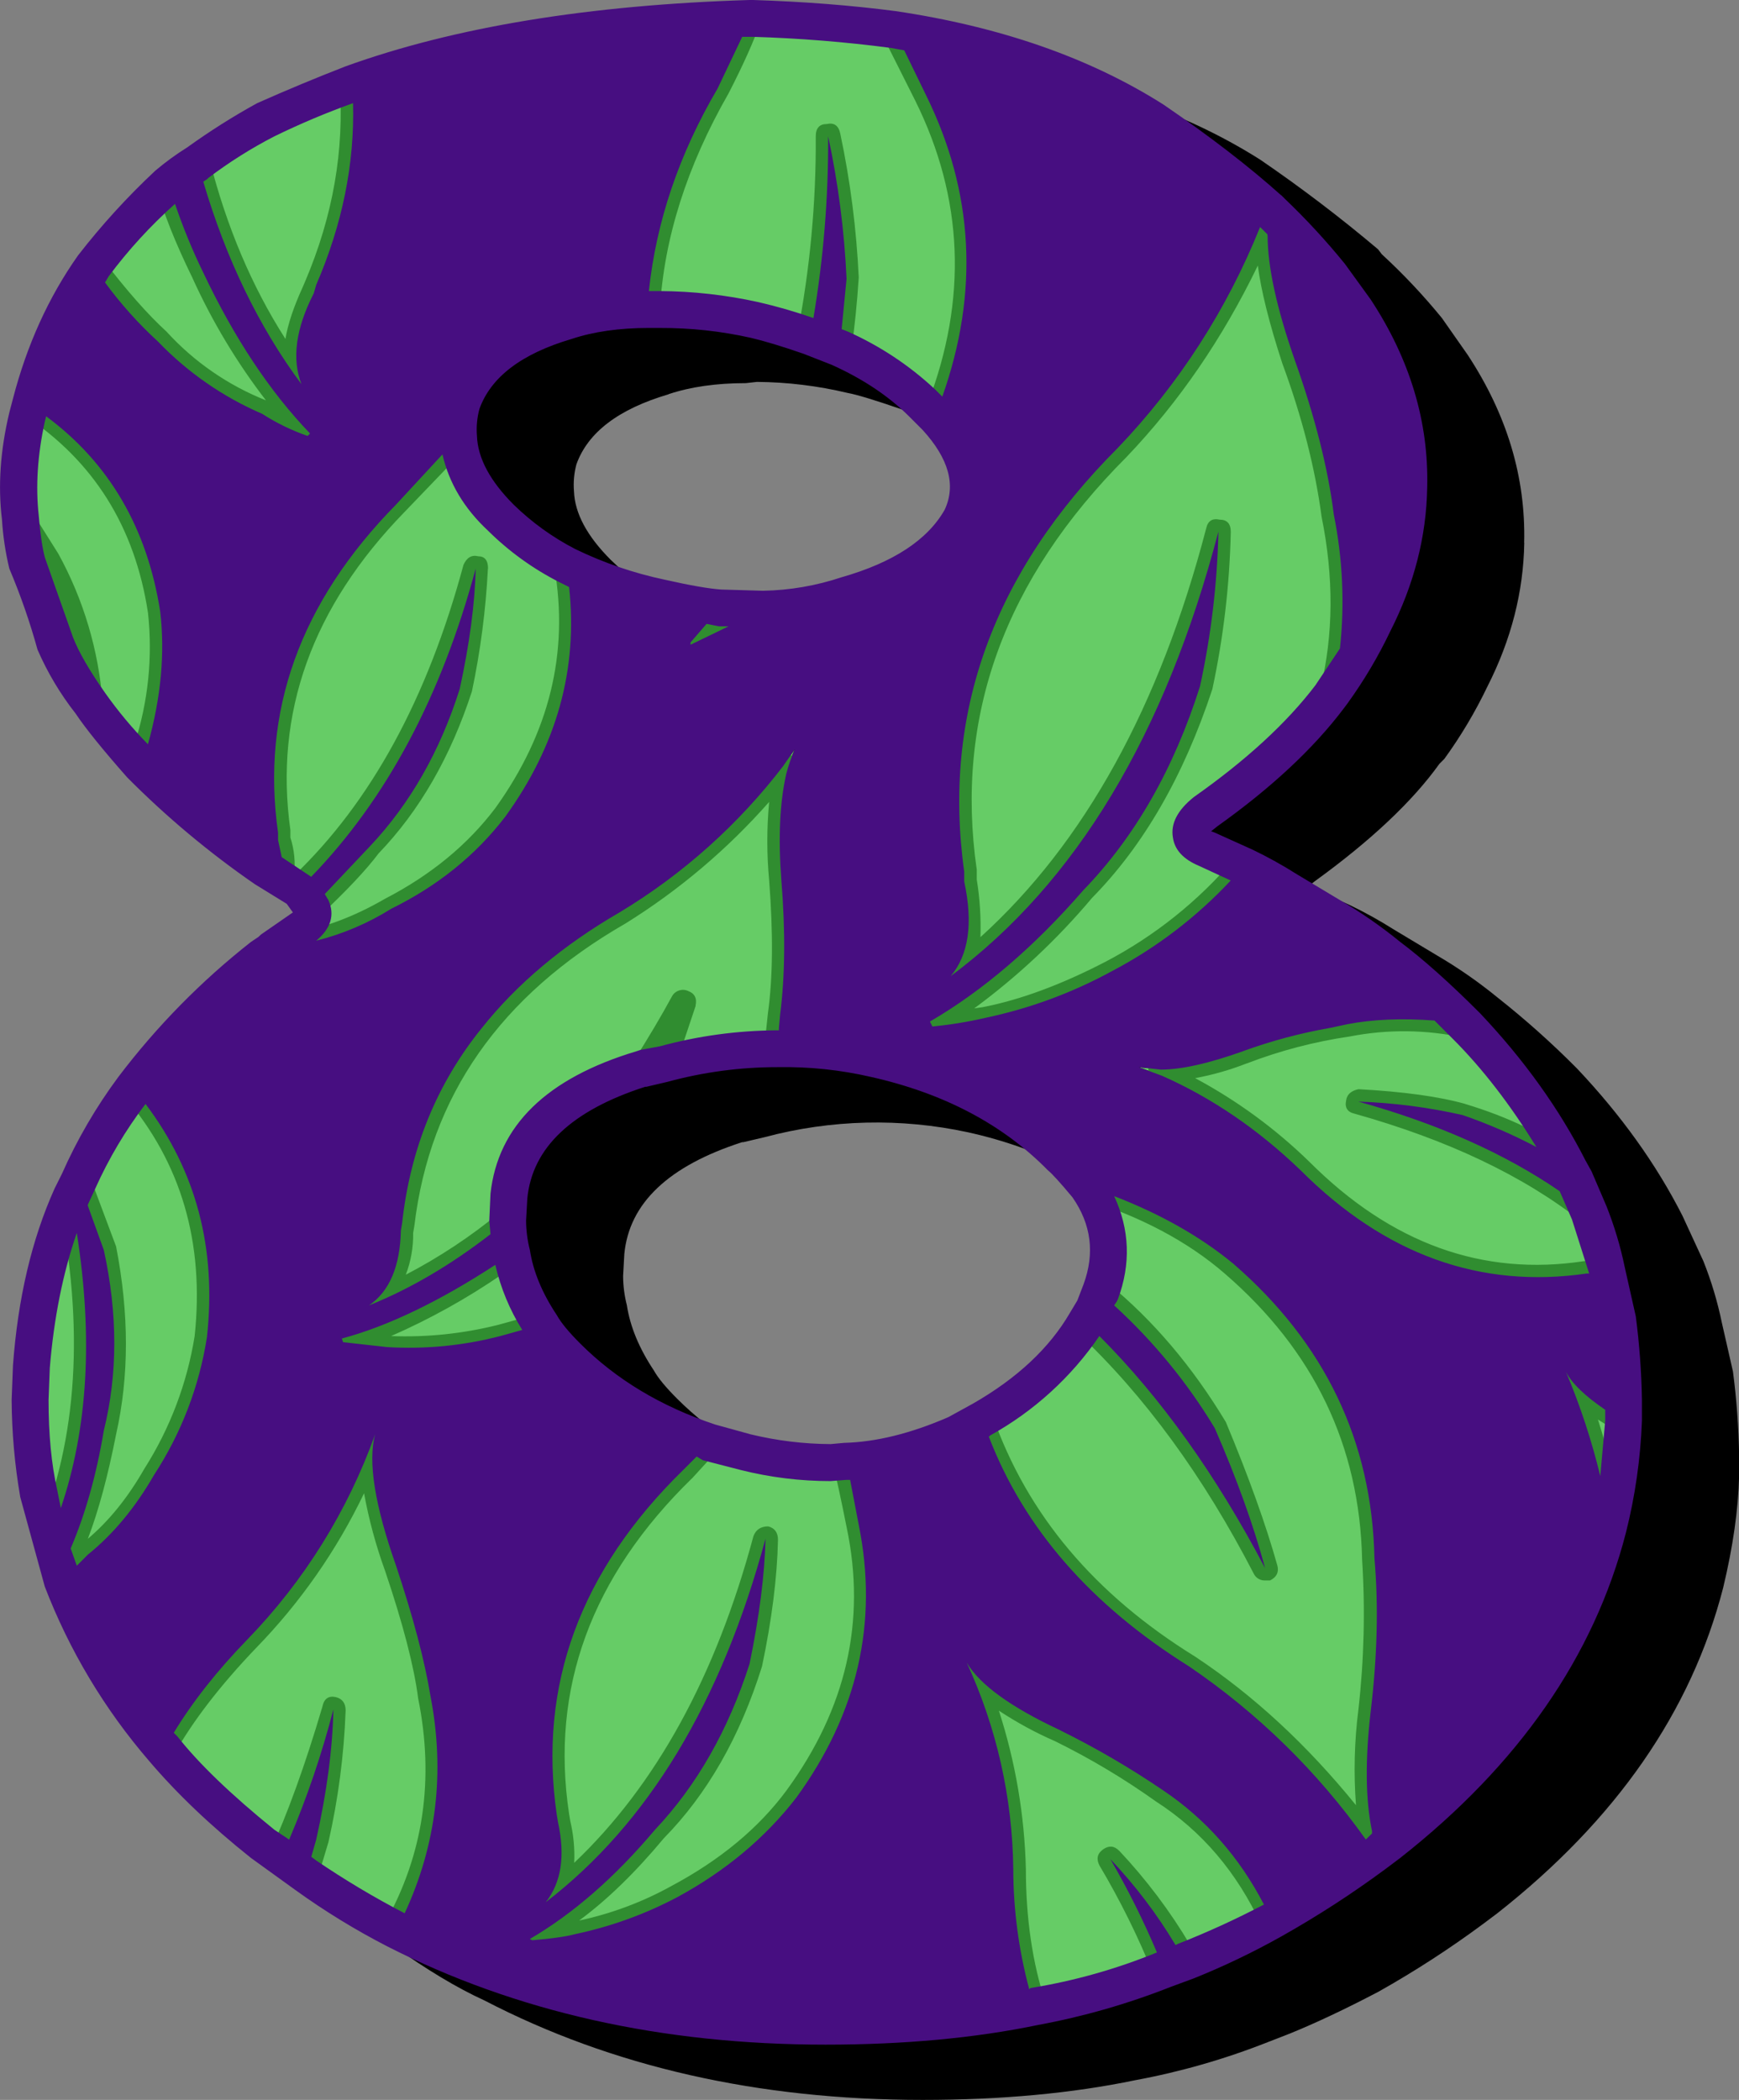 <?xml version="1.0" encoding="iso-8859-1"?>
<!-- Generator: Adobe Illustrator 20.1.0, SVG Export Plug-In . SVG Version: 6.00 Build 0)  -->
<svg version="1.0" id="Layer_1" xmlns="http://www.w3.org/2000/svg" xmlns:xlink="http://www.w3.org/1999/xlink" x="0px" y="0px"
	 viewBox="0 0 747.07 901.83" enable-background="new 0 0 747.07 901.83" xml:space="preserve">
<rect x="0" y="0" width="747.07" height="901.83" fill="#808080" stroke="none"/>
<title>patchworkletters_0060</title>
<path fill="#FFFFFF" fill-opacity="0.01" d="M506.76,289.71c-36.627-86.987-79.137-145.197-127.53-174.63
	c-51.673-32.053-94.187-19.3-127.54,38.26c-38.587,66.713-57.88,185.747-57.88,357.1c-5.887,35.404-5.887,71.536,0,106.94
	c13.08,69.333,50.36,104,111.84,104c10.467,0,27.467-6.54,51-19.62c11.78-7.173,23.23-14.043,34.35-20.61
	c75.867,0,123.61-6.213,143.23-18.64c20.273-12.427,30.41-42.513,30.41-90.26C564.64,475.457,545.347,381.277,506.76,289.71z"/>
<path d="M654.78,233.1c0.7-28.127-7.387-55.023-24.26-80.69l-11.08-15.82c-7.95-9.743-16.585-18.906-25.84-27.42l-1.6-2.11
	c-16.216-13.679-33.115-26.529-50.63-38.5c-31.64-20.04-69.973-33.4-115-40.08c-18.987-2.46-39.38-4.043-61.18-4.75h-1.58
	c-68.873,2.113-126.693,11.607-173.46,28.48c-7.733,2.46-20.4,7.733-38,15.82c-10.46,5.608-20.506,11.958-30.06,19
	c-4.806,2.998-9.388,6.34-13.71,10c-12.028,11.226-23.14,23.394-33.23,36.39c-12.667,17.933-22,38.5-28,61.7l-1.58,5.27
	c-3.867,16.527-4.92,31.997-3.16,46.41c0.441,7.112,1.498,14.171,3.16,21.1c4.802,11.325,8.854,22.953,12.13,34.81
	c4.259,9.799,9.754,19.014,16.35,27.42c4.22,6.327,11.603,15.467,22.15,27.42c16.711,16.923,35.088,32.117,54.85,45.35l5.8,3.69
	l1.05,0.53l6.86,4.75l2.64,3.69l-13.71,9.49l-1.05,0.53l-1.58,1.58l-1.58,1.05c-21.405,16.813-40.562,36.306-57,58
	c-9.604,12.946-17.741,26.918-24.26,41.66l-3.69,6.33c-9.42,22.533-15.187,47.86-17.3,75.98l-0.53,14.77
	c0.083,13.964,1.317,27.898,3.69,41.66l9,34.28l1.58,4.22c10.502,27.36,25.659,52.698,44.8,74.89
	c11.953,14.067,26.543,27.953,43.77,41.66l19,13.71c14.767,10.547,27.95,18.457,39.55,23.73
	c54.847,28.48,117.607,42.72,188.28,42.72c33.753,0,64.167-2.813,91.24-8.44c19.483-3.599,38.572-9.074,57-16.35l9.49-3.69
	c11.253-4.573,23.92-10.55,38-17.93c15.533-8.724,30.505-18.409,44.83-29l6.33-4.75c50.98-40.08,83.313-86.667,97-139.76
	c4.22-17.58,6.507-33.58,6.86-48v-9c-0.201-11.994-1.083-23.966-2.64-35.86L739.69,568c-1.856-9.006-4.503-17.83-7.91-26.37
	l-9-19.51c-11.253-22.147-26.37-43.243-45.35-63.29c-10.795-10.884-22.242-21.099-34.28-30.59
	c-8.133-6.641-16.773-12.636-25.84-17.93l-18.46-11.08c-6.124-3.881-12.468-7.403-19-10.55l-16.35-7.38l-1.58-0.53l2.64-2.11
	c24.293-17.58,42.237-34.467,53.83-50.66l2.11-2.11c7.094-9.779,13.286-20.182,18.5-31.08c10.193-20.04,15.467-40.607,15.82-61.7
	 M287.19,169.29c9.493-3.167,20.57-4.75,33.23-4.75l4.75-0.53c13.138,0.104,26.221,1.697,39,4.75c3.867,0.7,11.427,2.987,22.68,6.86
	l12.15,4.75c13.333,6,24.41,13.383,33.23,22.15l5.8,5.8c11.253,12.307,14.417,23.733,9.49,34.28c-7.38,13.007-22.147,22.673-44.3,29
	c-10.89,3.637-22.271,5.592-33.75,5.8l-17.93-0.53c-5.273-0.353-13.36-1.76-24.26-4.22c-13.323-2.805-26.253-7.231-38.5-13.18
	c-9.679-4.999-18.565-11.401-26.37-19c-10.2-10.187-15.477-20.01-15.83-29.47c-0.32-3.898,0.035-7.823,1.05-11.6
	c4.92-13.713,18.103-23.733,39.55-30.06 M507.11,575.37l-5.8,12.13c-8.787,14.767-22.85,27.95-42.19,39.55l-10,5.27
	c-16.173,7.033-31.117,10.723-44.83,11.07c-14.767,0.7-28.127-0.53-40.08-3.69l-15.31-4.2c-23.207-7.733-42.54-19.337-58-34.81
	c-4.92-4.92-8.253-8.963-10-12.13c-6.327-9.493-10.193-18.827-11.6-28c-1.05-4.105-1.594-8.323-1.62-12.56l0.53-9.49
	c2.107-21.8,18.983-37.8,50.63-48h0.53l9-2.11c28.6-7.655,58.614-8.379,87.55-2.11c31.64,7.033,56.953,20.393,75.94,40.08
	c1.76,1.407,5.277,5.273,10.55,11.6C510.463,549.543,512.03,562.01,507.11,575.37z"/>
<path fill="#66CC66" d="M323.58,7.91H322c-3.859,10.339-8.441,20.394-13.71,30.09c-18.28,31.64-28.3,63.283-30.06,94.93
	c15.428-0.248,30.83,1.347,45.88,4.75c8.033,1.839,15.955,4.129,23.73,6.86c5.273-26.367,7.91-55.033,7.91-86
	c4.323,20.14,6.969,40.603,7.91,61.18c-0.338,10.082-1.394,20.128-3.16,30.06c13.374,5.52,25.552,13.578,35.86,23.73l5.8,5.8
	l1.05-3.16c17.933-47.113,16.177-92.113-5.27-135L383.7,12.66C364.72,10.22,344.68,8.637,323.58,7.91z"/>
<path fill="#66CC66" d="M544.56,101.26c-0.329-3.7-0.15-7.428,0.53-11.08v-0.52c-1.515,2.222-2.591,4.714-3.17,7.34
	c-14.067,35.16-34.633,66.98-61.7,95.46c-53.44,53.44-75.413,114.09-65.92,181.95v4.22c3.867,17.933,1.933,31.47-5.8,40.61
	c53.793-40.08,92.127-103.717,115-190.91c-0.499,22.352-3.148,44.605-7.91,66.45c-11.253,35.513-27.953,64.697-50.1,87.55
	c-21.093,24.26-43.067,43.07-65.92,56.43l1.05,2.11c7.634-0.722,15.211-1.955,22.68-3.69c18.984-3.984,37.285-10.722,54.32-20
	c22.853-12.307,41.853-27.25,57-44.83l-15.82-7.38c-9.14-3.867-9.317-9.317-0.53-16.35c22.853-16.173,40.61-32.697,53.27-49.57
	l1.05-1.58c5.627-24.26,5.803-49.75,0.53-76.47c-2.46-19.687-8.087-41.837-16.88-66.45C548.453,132.383,544.56,114.62,544.56,101.26
	z"/>
<path fill="#66CC66" d="M135.83,122.35c12.307-28.833,17.403-57.663,15.29-86.49c-12.605,4.547-24.933,9.83-36.92,15.82
	c-10.3,5.385-20.17,11.556-29.52,18.46c9.493,36.92,24.437,68.563,44.83,94.93c-4.22-10.9-2.463-23.9,5.27-39L135.83,122.35z"/>
<path fill="#66CC66" d="M68.86,262.64c-6.327-38.667-24.96-68.2-55.9-88.6l-1.58,4.75c-3.102,14.371-3.992,29.131-2.64,43.77
	l11.6,17.93c10.362,19.065,16.648,40.076,18.46,61.7c6.674,9.213,13.894,18.019,21.62,26.37l2.64-7.91
	C69.02,300.61,70.953,281.273,68.86,262.64z"/>
<path fill="#66CC66" d="M133.2,186.17c-17.227-17.933-32.52-40.963-45.88-69.09C80.874,105.188,75.737,92.631,72,79.63
	c-12.094,10.257-22.897,21.946-32.17,34.81c9.14,13.007,18.473,23.73,28,32.17c12.713,13.265,27.957,23.847,44.83,31.12
	c6.105,3.924,12.654,7.109,19.51,9.49L133.2,186.17z"/>
<path fill="#66CC66" d="M296.69,275.82v1.05c6.737-2.659,13.259-5.832,19.51-9.49l11.6-5.8l-18.46-0.53L296.69,275.82z"/>
<path fill="#66CC66" d="M243.42,243.12c-10.503-5.338-20.111-12.278-28.48-20.57c-11.247-11.247-17.227-22.67-17.94-34.27
	l-26.9,28.48c-41.133,41.84-58.01,88.777-50.63,140.81v3.16c1.76,6.327,2.287,11.953,1.58,16.88l6.86,4.75
	c34.807-32.667,60.297-78.723,76.47-138.17c-0.353,15.12-2.64,32.347-6.86,51.68c-8.44,26.72-21.273,49.223-38.5,67.51
	c-7.62,9.377-16.093,18.027-25.31,25.84c1.407,3.167,0.177,6.167-3.69,9l-13.71,9.49l10-2.11c14.788-2.252,28.969-7.47,41.69-15.34
	c20.04-9.847,36.373-23.03,49-39.55C240.94,317.31,249.747,281.447,243.42,243.12z"/>
<path fill="#66CC66" d="M336.77,328.56c-19.353,25.366-43.331,46.841-70.67,63.29c-55.553,31.64-86.67,76.117-93.35,133.43
	l-0.53,3.16c-0.353,15.467-4.923,26.19-13.71,32.17c21.518-9.186,41.59-21.443,59.59-36.39l0.53-10.55
	c2.813-26,21.813-44.283,57-54.85h0.53l17.4-28.48l-9,26.37c16.004-4.151,32.466-6.277,49-6.33l1.58-14.77
	c2.107-16.527,2.283-35.687,0.53-57.48c-1.407-18.28-0.703-33.573,2.11-45.88c0.936-3.613,2.17-7.142,3.69-10.55L336.77,328.56z"/>
<path fill="#66CC66" d="M219.69,538.46l-6.86,4.22c-23.887,16.173-45.86,26.897-65.92,32.17l0.53,1.58l19,2.11
	c16.322,0.972,32.696-0.631,48.52-4.75l17.4-4.75C226.367,559.673,222.077,549.321,219.69,538.46z"/>
<path fill="#66CC66" d="M33.52,507.34l11.08,29.54c6,27.427,6,53.27,0,77.53c-4.22,23.207-10.553,43.6-19,61.18l0.53,2.11l11.6-10
	c10.9-8.787,20.393-20.213,28.48-34.28c11.667-17.869,19.401-38.015,22.69-59.1c4.22-41.133-6.327-76.82-31.64-107.06
	C47.788,479.633,39.819,493.087,33.52,507.34z"/>
<path fill="#66CC66" d="M13,601.22c-0.091,13.449,1.145,26.874,3.69,40.08l4.22,20c17.58-41.84,20.743-91.063,9.49-147.67
	c-9.52,22.18-15.16,46.637-16.92,73.37L13,601.22z"/>
<path fill="#66CC66" d="M170.11,672.41c-9.14-26-12.14-44.81-9-56.43c-11.795,32.931-30.497,62.96-54.85,88.07
	C90.467,719.877,78.35,735.527,69.91,751c11.253,13.007,25.493,26.543,42.72,40.61l7.91,6.33c9.362-20.586,16.95-41.933,22.68-63.81
	c-0.353,16.873-2.813,35.507-7.38,55.9l-4.75,15.29c12.428,8.656,25.462,16.409,39,23.2c16.873-30.94,21.797-64.34,14.77-100.2
	C182.413,713.2,177.497,694.563,170.11,672.41z"/>
<path fill="#66CC66" d="M363.14,627.59c-14.371,0.743-28.772-0.68-42.72-4.22l-15.82-4.22l-11.08,12.13
	c-44.3,43.247-62.407,92.643-54.32,148.19l0.53,3.16c3.167,14.413,1.41,25.84-5.27,34.28c43.947-33.753,75.413-85.79,94.4-156.11
	c-0.353,15.467-2.64,33.4-6.86,53.8c-9.14,28.48-22.677,52.213-40.61,71.2c-17.227,20.393-35.157,36.04-53.79,46.94l1.05,0.53
	c8.44-0.7,14.593-1.58,18.46-2.64c15.254-3.214,29.986-8.538,43.77-15.82c20.747-11.253,37.787-25.493,51.12-42.72
	c26.367-36.213,35.333-75.24,26.9-117.08C366.813,643.057,364.893,633.917,363.14,627.59z"/>
<path fill="#66CC66" d="M630,440.36c-16.815-3.865-34.268-4.046-51.16-0.53c-15.319,2.252-30.352,6.145-44.84,11.61
	c-14.767,5.273-26.543,7.91-35.33,7.91l-9.49-1.05l10,3.69c21.447,9.493,41.31,23.03,59.59,40.61
	c36.213,36.213,77.173,50.98,122.88,44.3h2.64l6.33-1.05c-2.053-8.608-4.696-17.065-7.91-25.31c-26-20.747-59.05-36.567-99.15-47.46
	c15.093,0.514,30.103,2.456,44.83,5.8c17.933,5.273,33.227,12.833,45.88,22.68C662.744,479.007,647.812,458.365,630,440.36z"/>
<path fill="#66CC66" d="M529.79,542.68c-17.227-14.767-38.157-25.843-62.79-33.23c9.847,14.067,11.78,29.183,5.8,45.35
	c18.987,15.82,35.32,35.333,49,58.54c9.493,21.8,16.7,41.84,21.62,60.12c-22.8-43.24-48.44-78.393-76.92-105.46
	c-10.547,16.873-25.49,30.76-44.83,41.66c14.767,42.893,44.477,78.227,89.13,106c29.885,20.041,55.81,45.43,76.47,74.89l3.69,5.8
	l0.53-0.53l-2.11-9.49c-2.813-13.333-2.99-30.56-0.53-51.68c2.813-23.553,3.34-45.353,1.58-65.4
	C589.383,618.97,569.17,576.78,529.79,542.68z"/>
<path fill="#66CC66" d="M672.71,589.09c9.683,21.207,15.915,43.826,18.46,67c3.852-15.002,5.976-30.395,6.33-45.88
	C684.5,602.457,676.237,595.417,672.71,589.09z"/>
<path fill="#66CC66" d="M582.53,133.43c1.407,26.367,8.967,51.68,22.68,75.94C605.91,183.35,598.35,158.037,582.53,133.43z"/>
<path fill="#66CC66" d="M477.05,798.46c11.528,11.963,21.616,25.233,30.06,39.54l2.11,4.22c12.786-5.118,25.284-10.927,37.44-17.4
	c-10.547-23.553-26.193-42.187-46.94-55.9c-14.149-9.631-28.951-18.266-44.3-25.84c-21.093-9.847-34.453-19.513-40.08-29
	c12.839,27.793,19.655,57.987,20,88.6c-0.097,20.039,2.939,39.969,9,59.07c19.102-3.449,37.823-8.747,55.9-15.82
	C493.672,829.565,485.922,813.699,477.05,798.46z"/>
<path fill="#308D30" d="M148.49,734.64c0-3.167-1.407-5.1-4.22-5.8c-3.167-0.7-5.1,0.707-5.8,4.22
	c-7.38,24.96-14.94,45.88-22.68,62.76c-1.407,3.513-0.527,5.8,2.64,6.86c3.167,1.76,5.453,0.88,6.86-2.64l5.8-13.18l-4.75,16.88
	c-1.407,3.167-0.353,5.453,3.16,6.86h1.58c2.376,0.058,4.512-1.438,5.27-3.69l4.75-15.82c4.206-18.54,6.676-37.432,7.38-56.43
	 M166.41,617.58c0.7-3.513-0.53-5.623-3.69-6.33c-2.813-1.053-4.923,0-6.33,3.16c-12.307,33.4-30.237,62.067-53.79,86
	c-15.82,15.82-28.3,31.82-37.44,48c-1.053,2.813-0.35,5.273,2.11,7.38c3.167,1.76,5.627,1.057,7.38-2.11
	c8.093-14.453,19.877-29.763,35.35-45.93c18.977-19.48,34.649-41.925,46.4-66.45c2.066,11.309,5.076,22.424,9,33.23
	c7.733,22.853,12.48,41.137,14.24,54.85c7.033,34.807,2.287,66.977-14.24,96.51c-1.053,2.813-0.35,5.273,2.11,7.38l2.64,0.53
	c1.955,0.088,3.792-0.933,4.75-2.64c17.58-32.347,22.677-66.803,15.29-103.37c-2.46-15.82-7.383-34.82-14.77-57
	c-8.787-24.613-11.787-42.37-9-53.27 M61.47,464.1c-2.46-2.46-4.92-2.637-7.38-0.53c-1.132,0.872-1.731,2.269-1.58,3.69
	c-0.395,1.345,0.013,2.797,1.05,3.74c24.293,28.447,34.313,62.71,30.06,102.79c-3.241,20.276-10.599,39.674-21.62,57
	c-7.033,12.307-15.12,22.327-24.26,30.06c4.573-11.98,8.617-26.93,12.13-44.85c5.627-24.96,5.627-51.857,0-80.69L38.8,505.76
	c-1.407-3.513-3.693-4.567-6.86-3.16c-3.167,1.407-4.22,3.517-3.16,6.33c-2.371,0.912-3.868,3.266-3.69,5.8
	c11.253,55.2,8.253,103.367-9,144.5c-1.053,3.167-0.173,5.627,2.64,7.38c2.813,0.7,4.747,0.173,5.8-1.58l-3.69,8.44
	c-0.353,1.564-0.353,3.186,0,4.75l1.05,2.64c0.965,1.385,2.563,2.19,4.25,2.14c1.152,0.089,2.29-0.29,3.16-1.05
	c4.363-2.926,8.426-6.275,12.13-10c10.9-8.833,20.757-20.633,29.57-35.4c12.307-20.04,20.04-40.607,23.2-61.7
	c4.22-42.893-6.68-79.81-32.7-110.75 M6.1,217.81c-2.813,1.76-3.34,4.22-1.58,7.38l11.08,17.4
	c10.117,18.374,16.228,38.683,17.93,59.59c0.7,3.513,2.457,5.27,5.27,5.27h0.53c3.867-0.7,5.45-2.633,4.75-5.8
	c-1.726-22.379-8.203-44.132-19-63.81l-11.6-18.46c-2.107-2.813-4.567-3.34-7.38-1.58 M16.1,169.28
	c-2.813-1.76-5.273-1.233-7.38,1.58c-1.76,3.167-1.233,5.627,1.58,7.38c29.887,19.687,47.643,47.99,53.27,84.91
	c2.072,19.009,0.096,38.24-5.8,56.43c0,1.053-0.703,3.34-2.11,6.86c-1.407,3.52-0.353,5.807,3.16,6.86l1.58,0.53
	c2.376,0.058,4.512-1.438,5.27-3.69l2.64-8.44c6-21.093,7.933-41.133,5.8-60.12c-6.327-40.433-25.66-71.197-58-92.29 M71,74.36
	c-3.513,1.407-4.743,3.517-3.69,6.33c2.813,10.547,7.91,23.38,15.29,38.5c8.475,18.743,19.092,36.441,31.64,52.74
	c-16.298-6.471-30.908-16.57-42.72-29.53c-8.087-7.38-17.227-17.753-27.42-31.12c-1.76-3.167-4.22-3.517-7.38-1.05
	c-2.46,1.76-2.81,4.22-1.05,7.38c8.554,11.684,18.081,22.623,28.48,32.7c13.031,13.487,28.617,24.243,45.85,31.64
	c4.573,3.167,11.43,6.5,20.57,10l1.58,0.53c1.395,0.005,2.73-0.567,3.69-1.58l1.05-1.05c2.46-2.46,2.46-4.92,0-7.38
	c-16.873-18.28-31.817-40.947-44.83-68c-6.12-11.62-11.068-23.82-14.77-36.42C76.237,74.89,74.14,73.66,71,74.36 M156.44,35.36
	c0.005-1.395-0.567-2.73-1.58-3.69c-1.163-0.995-2.726-1.384-4.22-1.05c-3.167,0-4.75,1.757-4.75,5.27
	c2.107,28.48-2.817,56.783-14.77,84.91l-1.12,2.61c-3.867,8.44-6.327,15.823-7.38,22.15c-14.413-22.5-25.287-48.167-32.62-77
	c-0.7-3.167-2.81-4.397-6.33-3.69c-3.867,0.7-5.097,2.81-3.69,6.33c9.493,37.62,24.61,69.953,45.35,97
	c1.065,1.243,2.587,2.003,4.22,2.11l2.64-1.05c2.46-1.407,3.163-3.517,2.11-6.33c-3.513-9.14-1.58-21.093,5.8-35.86l0.53-2.64
	c12.667-29.533,17.94-59.243,15.82-89.13 M686.45,609.62l8.44,5.27c1.093,0.709,2.442,0.903,3.69,0.53
	c1.501-0.134,2.761-1.187,3.16-2.64c0.713-1.096,1.079-2.382,1.05-3.69c-0.134-1.501-1.187-2.761-2.64-3.16
	c-12.307-7.38-19.867-13.713-22.68-19c-1.76-3.167-4.22-4.047-7.38-2.64c-3.173,2.473-3.87,4.777-2.09,6.91
	c9.302,20.749,15.35,42.808,17.93,65.4c0,3.167,1.757,4.75,5.27,4.75h0.53c3.167,0,4.75-1.933,4.75-5.8
	c-1.819-15.585-5.168-30.952-10-45.88 M480.74,794.77c-2.107-2.107-4.393-2.283-6.86-0.53s-2.993,4.04-1.58,6.86
	c8.928,15.015,16.688,30.694,23.21,46.9c0.7,2.107,2.283,3.16,4.75,3.16h1.58c2.252-0.758,3.748-2.894,3.69-5.27
	c1.053,1.76,2.81,2.287,5.27,1.58c3.513-1.407,4.567-3.693,3.16-6.86l-1.05-3.16l-1.05-1.05l-0.53-1.05
	c-8.677-14.617-18.935-28.236-30.59-40.61 M412.74,709.3c-2.813,2.107-3.517,4.393-2.11,6.86
	c12.259,27.223,18.895,56.641,19.51,86.49c-0.018,20.551,3.015,40.99,9,60.65c1.407,2.46,3.163,3.69,5.27,3.69h1.58
	c3.513-1.407,4.567-3.693,3.16-6.86c-5.627-17.227-8.44-36.387-8.44-57.48c-0.57-23.107-4.477-46.011-11.6-68
	c7.69,5.087,15.807,9.497,24.26,13.18c15.09,7.432,29.554,16.074,43.25,25.84c19.687,12.667,34.803,30.423,45.35,53.27
	c1.407,3.513,3.693,4.393,6.86,2.64c3.167-1.053,4.047-3.34,2.64-6.86c-10.193-23.907-26.367-43.24-48.52-58
	c-14.444-9.9-29.602-18.714-45.35-26.37c-20.04-9.14-32.52-18.107-37.44-26.9c-2.107-2.46-4.567-3.163-7.38-2.11 M297.21,635
	l11.08-12.13l-3.69-3.69l-4.22-3.18c-6,6.667-9.517,10.533-10.55,11.6c-45.333,44.3-63.967,95.28-55.9,152.94l0.53,3.16
	c3.167,13.007,1.76,23.027-4.22,30.06c-2.107,2.813-1.93,5.1,0.53,6.86c0.96,1.013,2.295,1.585,3.69,1.58l-9.46,6.32
	c-1.729,0.653-2.809,2.38-2.64,4.22c-0.022,2.082,1.231,3.966,3.16,4.75l1.05,0.53l2.64,0.53h0.53c8.44-0.7,14.593-1.58,18.46-2.64
	c14.067-2.813,29.183-8.263,45.35-16.35c21.8-11.953,39.38-26.72,52.74-44.3c27.073-37.267,36.407-77.523,28-120.77
	c-2.107-13.007-4.04-22.34-5.8-28c-1.053-3.513-3.34-4.743-6.86-3.69c-3.167,0.7-4.397,2.81-3.69,6.33
	c1.407,5.627,3.34,14.593,5.8,26.9c8.44,40.08-0.173,77.7-25.84,112.86c-11.953,16.173-28.477,29.887-49.57,41.14
	c-12.385,6.843-25.712,11.82-39.55,14.77c11.953-8.787,24.083-20.563,36.39-35.33c18.667-18.987,32.73-43.597,42.19-73.83
	c4.22-20.04,6.507-38.147,6.86-54.32c0-3.167-1.407-5.1-4.22-5.8c-3.167,0-5.277,1.407-6.33,4.22
	c-16.173,60.12-41.84,106.88-77,140.28c0.287-6.019-0.275-12.048-1.67-17.91l-0.53-3.16c-8.087-53.793,9.493-101.793,52.74-144
	 M317.21,711.95V713c-8.787,27.427-22.147,50.63-40.08,69.61l-6.81,7.39c18.807-21.76,34.453-47.777,46.94-78.05 M468.61,504.71
	c-3.167-1.407-5.453-0.353-6.86,3.16c-0.7,3.513,0.53,5.8,3.69,6.86c24.613,7.733,44.83,18.457,60.65,32.17
	c38.32,33.047,58.01,74.007,59.07,122.88c1.367,21.451,0.838,42.982-1.58,64.34c-1.746,13.642-2.098,27.427-1.05,41.14
	c-21.093-26-44.123-47.27-69.09-63.81c-43.247-26.72-72.247-61.177-87-103.37c-0.7-3.513-2.81-4.567-6.33-3.16
	c-3.167,1.407-4.22,3.693-3.16,6.86c14.767,43.6,45.003,79.813,90.71,108.64c28.833,19.333,53.973,43.77,75.42,73.31
	c0.966,1.365,2.549,2.156,4.22,2.11c1.152,0.089,2.29-0.29,3.16-1.05c1.243-1.065,2.003-2.587,2.11-4.22
	c1.407-1.053,2.11-2.81,2.11-5.27c-2.813-11.953-2.99-28.653-0.53-50.1c2.46-24.26,2.987-46.233,1.58-65.92
	C594.663,617.227,573.753,573.8,533,539c-17.227-15.12-38.673-26.547-64.34-34.28 M476,551.12c-2.107-2.107-4.567-1.93-7.38,0.53
	c-2.46,3.167-2.11,5.627,1.05,7.38c18.28,15.467,34.1,34.277,47.46,56.43l4.22,10.54c-14.732-22.385-31.89-43.077-51.16-61.7
	c-2.813-2.813-5.273-2.813-7.38,0c-2.46,2.813-2.46,5.45,0,7.91c28.833,27.073,54.147,61.703,75.94,103.89
	c0.958,1.707,2.795,2.728,4.75,2.64h2.11c2.813-1.407,3.867-3.517,3.16-6.33c-4.92-17.58-12.303-38.147-22.15-61.7
	C512.207,586.803,495.333,566.94,476,551.12 M535.59,456.72c14.29-5.5,29.148-9.391,44.3-11.6c16.199-3.157,32.873-2.976,49,0.53
	c3.167,0.7,5.277-0.53,6.33-3.69c0.7-3.513-0.707-5.623-4.22-6.33c-17.486-4.22-35.703-4.401-53.27-0.53
	c-15.527,2.034-30.753,5.929-45.35,11.6c-13.713,4.92-24.963,7.38-33.75,7.38c-3.513,0-5.27,1.757-5.27,5.27l0.53,2.64
	c-0.132,2.24,1.122,4.331,3.16,5.27c21.514,9.42,41.159,22.63,58,39c31.64,31.64,66.623,47.46,104.95,47.46l24.26-1.58h1.05
	l6.33-1.05c3.867-0.7,5.097-2.81,3.69-6.33c-0.7-3.513-2.81-4.743-6.33-3.69h-2.11l-3.16,0.53h-3.16
	c-43.6,6.667-82.977-7.573-118.13-42.72c-14.575-14.187-31.069-26.258-49-35.86c7.567-1.404,14.984-3.523,22.15-6.33 M629.46,474.09
	c-11.253-3.167-26.547-5.277-45.88-6.33c-3.167,0.7-4.923,2.283-5.27,4.75c-0.7,3.167,0.53,5.1,3.69,5.8
	c40.08,11.253,72.603,26.723,97.57,46.41c0.353,0.7,1.407,1.05,3.16,1.05c1.564,0.075,3.09-0.496,4.22-1.58
	c1.76-3.167,1.41-5.627-1.05-7.38l-13.18-10c2.189,0.802,4.638-0.089,5.8-2.11c1.76-2.46,1.41-4.92-1.05-7.38
	c-13.333-9.847-29.333-17.58-48-23.2 M339.93,324.34c-2.813-2.813-5.273-2.637-7.38,0.53c-19.17,24.811-42.557,46.055-69.09,62.76
	c-56.607,32.347-88.607,78.053-96,137.12l-0.53,3.69c-0.353,14.067-4.047,23.4-11.08,28c-2.813,1.76-3.517,4.047-2.11,6.86
	c0.8,1.602,2.429,2.622,4.22,2.64l-12.13,4.22c-1.407,0-2.637,0.88-3.69,2.64c-0.7,1.053-0.7,2.46,0,4.22l0.53,1.58
	c0.468,1.929,2.238,3.254,4.22,3.16l19,2.11c3.318,0.401,6.659,0.578,10,0.53c13.704-0.043,27.349-1.813,40.61-5.27l17.4-4.75
	c3.167-0.7,4.397-2.81,3.69-6.33c-1.053-3.513-3.34-4.743-6.86-3.69L213.89,569c-14.992,3.763-30.444,5.376-45.89,4.79
	c16.614-7.278,32.505-16.107,47.46-26.37l2.11-1.05l5.27-3.69c2.813-1.76,3.163-4.22,1.05-7.38c-1.76-2.46-4.22-2.81-7.38-1.05
	l-6.33,4.22c-6.593,4.48-13.8,8.873-21.62,13.18c11.735-6.745,22.854-14.508,33.23-23.2c2.46-1.76,2.637-4.22,0.53-7.38
	c-2.46-2.46-4.92-2.637-7.38-0.53c-12.557,10.364-26.169,19.38-40.61,26.9c2.188-5.72,3.26-11.806,3.16-17.93l0.53-3.16
	c6.653-55.567,36.89-98.82,90.71-129.76c23.004-14.3,43.791-31.89,61.7-52.21c-1.057,11.225-1.057,22.525,0,33.75
	c1.76,22.853,1.583,41.853-0.53,57l-1.58,14.77c0,3.867,1.583,5.8,4.75,5.8c3.167,0.7,5.1-0.707,5.8-4.22l1.58-14.77
	c2.107-16.173,2.283-35.863,0.53-59.07c-1.407-17.227-0.703-31.993,2.11-44.3c0.113-1.651-0.252-3.3-1.05-4.75
	c0.046-1.671-0.745-3.254-2.11-4.22 M298.8,431.93c0.7-3.167-0.353-5.277-3.16-6.33c-2.49-1.157-5.451-0.246-6.86,2.11
	c-4.573,8.44-10.2,17.933-16.88,28.48c-1.76,3.167-1.233,5.627,1.58,7.38l2.64,0.53c2.46,0,3.867-0.703,4.22-2.11l1.05-1.05L283,462
	c3.167,1.407,5.453,0.353,6.86-3.16l9-26.9 M242.37,237.85c-3.513,0.7-4.92,2.633-4.22,5.8c6.327,36.567-2.113,71.017-25.32,103.35
	c-11.953,15.82-27.773,28.82-47.46,39c-13.333,7.733-26.517,12.657-39.55,14.77l-10,2.11c-3.167,0-4.75,1.933-4.75,5.8
	c0.7,2.813,2.457,4.22,5.27,4.22h1.05l10-2.11c15.361-2.188,30.093-7.566,43.25-15.79c21.093-10.9,37.97-24.787,50.63-41.66
	c24.613-34.107,33.753-71.2,27.42-111.28c-0.7-3.513-2.81-4.92-6.33-4.22 M209.66,244.17c0-3.513-1.407-5.27-4.22-5.27
	c-2.813-0.7-4.923,0.53-6.33,3.69c-15.467,57.333-39.727,101.81-72.78,133.43c0.652-5.5,0.113-11.076-1.58-16.35v-3.16
	c-7.033-50.28,9.3-95.81,49-136.59l26.9-28c2.813-2.46,2.813-5.097,0-7.91c-2.46-2.107-4.92-1.93-7.38,0.53l-26.9,28.48
	c-42.193,42.893-59.597,91.06-52.21,144.5v3.16l0.53,1.05c1.053,6.667,1.403,11.59,1.05,14.77c0,3.867,1.583,5.8,4.75,5.8h2.11
	c0,1.76,0.527,2.813,1.58,3.16c1.053,1.76,2.637,2.287,4.75,1.58c-1.089,1.935-0.648,4.37,1.05,5.8
	c0.96,1.013,2.295,1.585,3.69,1.58c1.319,0.138,2.641-0.238,3.69-1.05c11.6-10.9,20.037-19.867,25.31-26.9
	c17.58-18.28,30.94-41.483,40.08-69.61c3.662-17.374,5.956-35.008,6.86-52.74 M318.25,272.12l12.13-6.33
	c3.167-1.053,3.87-3.34,2.11-6.86c-1.76-3.167-4.22-3.87-7.38-2.11l-10.55,5.27c0.7-2.46-0.003-4.217-2.11-5.27
	c-2.107-2.107-4.567-1.93-7.38,0.53L293,272.13c-1.013,0.96-1.585,2.295-1.58,3.69v1.05c0.107,1.633,0.867,3.155,2.11,4.22
	l3.16,1.05l2.11-0.53c6.731-2.672,13.253-5.844,19.51-9.49 M361,57.48c-0.7-3.513-2.633-4.92-5.8-4.22
	c-3.167,0-4.75,1.757-4.75,5.27c0.165,28.495-2.484,56.936-7.91,84.91c-0.7,3.167,0.707,5.1,4.22,5.8
	c1.424,0.345,2.925,0.156,4.22-0.53c1.083-0.744,1.838-1.875,2.11-3.16c2.124-10.637,3.709-21.374,4.75-32.17l0.53,5.8
	c-0.394,9.903-1.45,19.768-3.16,29.53c-0.7,3.513,0.707,5.623,4.22,6.33h1.05c2.813,0,4.57-1.583,5.27-4.75
	c1.407-9.847,2.46-20.22,3.16-31.12C367.945,98.427,365.299,77.796,361,57.48 M381,7.91c-2.813,1.76-3.517,4.047-2.11,6.86
	l14.31,28.48c20.747,41.84,22.503,85.26,5.27,130.26l-1.05,3.16c-1.407,3.167-0.527,5.627,2.64,7.38l2.11,0.53
	c2.082,0.022,3.966-1.231,4.75-3.16l1.05-3.69c18.667-48.52,16.91-94.753-5.27-138.7L388.45,10c-1.76-3.167-4.22-3.87-7.38-2.11
	 M326.75,9.49c1.407-3.167,0.527-5.453-2.64-6.86c-3.167-1.053-5.453,0-6.86,3.16c-2.46,7.033-7.03,16.877-13.71,29.53
	c-18.987,32.667-29.183,65-30.59,97c0,3.167,1.757,5.1,5.27,5.8c3.513,0,5.27-1.757,5.27-5.27
	c1.767-30.567,11.603-61.49,29.51-92.77c6.327-12.307,10.897-22.503,13.71-30.59 M540.34,113.91
	c1.407,10.9,4.923,24.963,10.55,42.19c8.44,22.853,14.067,44.827,16.88,65.92c5.273,26,5.097,50.61-0.53,73.83
	c-0.7,3.513,0.707,5.623,4.22,6.33c2.813,1.053,4.923-0.177,6.33-3.69c5.627-24.613,5.803-50.807,0.53-78.58
	c-2.46-19.333-8.26-41.837-17.4-67.51c-7.38-21.447-11.07-38.5-11.07-51.16c0.088-1.955-0.933-3.792-2.64-4.75
	c0-1.76-1.053-3.343-3.16-4.75c-3.167-1.407-5.453-0.353-6.86,3.16c-14.447,34.662-34.988,66.454-60.65,93.87
	c-54.507,54.52-77.02,116.41-67.54,185.67v5.27c3.867,16.527,2.283,28.657-4.75,36.39c-2.107,2.813-1.93,5.1,0.53,6.86
	c2.107,2.813,4.393,2.99,6.86,0.53c44.3-33.047,78.053-81.38,101.26-145l-2.64,14.24c-10.9,34.453-27.233,63.12-49,86
	c-18.987,23.207-40.433,41.84-64.34,55.9c-2.813,1.053-3.517,3.34-2.11,6.86l1.05,2.11c0.958,1.707,2.795,2.728,4.75,2.64h0.53
	c7.81-0.688,15.562-1.921,23.2-3.69c18.28-3.513,36.913-10.37,55.9-20.57c22.107-11.643,41.792-27.394,58-46.41
	c1.013-0.96,1.585-2.295,1.58-3.69c0.12-1.546-0.716-3.009-2.11-3.69c-2.107-2.107-4.567-1.93-7.38,0.53
	c-15.441,18.189-34.244,33.23-55.38,44.3c-18.987,9.847-36.567,16.35-52.74,19.51l-3.69,0.53
	c18.692-13.764,35.687-29.696,50.63-47.46c22.153-22.5,39.38-52.387,51.68-89.66c4.765-22.199,7.413-44.801,7.91-67.5
	c0-3.513-1.583-5.27-4.75-5.27c-3.167-0.7-5.1,0.53-5.8,3.69c-20.04,76.667-52.373,135.207-97,175.62
	c0.277-8.295-0.252-16.597-1.58-24.79v-4.22c-9.493-65.747,11.953-124.813,64.34-177.2c22.5-23.553,41.31-50.977,56.43-82.27
	 M587.84,133c0-3.867-1.933-5.45-5.8-4.75c-3.167,0-4.75,1.757-4.75,5.27c1.76,27.073,9.493,53.09,23.2,78.05
	c0.784,1.929,2.668,3.182,4.75,3.16l2.64-1.05c2.813-1.053,3.517-3.34,2.11-6.86c-13.033-23.613-20.43-48.253-22.19-73.92
	L587.84,133z"/>
<path fill="#470E81" d="M550.36,83.85c-13.713-12.307-30.59-25.307-50.63-39c-31.64-20.04-69.973-33.4-115-40.08
	C365.763,2.29,345.38,0.7,323.58,0H322c-68.913,2.107-126.75,11.6-173.51,28.48c-12.667,4.92-25.333,10.193-38,15.82
	c-10.397,5.716-20.436,12.062-30.06,19c-4.806,2.998-9.388,6.34-13.71,10c-12.018,11.23-23.12,23.402-33.2,36.4
	c-12.667,17.933-22,38.5-28,61.7L4,177.2c-3.867,16.173-4.92,31.467-3.16,45.88c0.441,7.112,1.498,14.171,3.16,21.1
	c4.799,11.328,8.848,22.96,12.12,34.82c4.259,9.799,9.754,19.014,16.35,27.42c4.22,6.327,11.603,15.467,22.15,27.42
	c16.83,16.952,35.191,32.311,54.85,45.88l13.71,8.44l2.64,3.69l-13.71,9.49l-1.11,1.05l-3.16,2.11
	c-21.405,16.813-40.562,36.306-57,58c-9.604,12.946-17.741,26.918-24.26,41.66l-3.16,6.33c-9.793,21.807-15.743,47.127-17.85,75.96
	L5,601.22c0.083,13.964,1.317,27.898,3.69,41.66l10.55,38.5c10.511,27.363,25.678,52.7,44.83,74.89
	c11.953,14.067,26.543,27.953,43.77,41.66l19,13.71c12.558,9.064,25.779,17.174,39.55,24.26c55.2,28.127,117.96,42.19,188.28,42.19
	c33.753,0,64.167-2.813,91.24-8.44c19.483-3.599,38.572-9.074,57-16.35l10-3.69c12.852-5.167,25.358-11.156,37.44-17.93
	c15.533-8.724,30.505-18.409,44.83-29l6.33-4.75c50.98-40.08,83.313-86.667,97-139.76c3.955-15.717,6.254-31.805,6.86-48v-9
	c-0.201-11.994-1.082-23.966-2.64-35.86L698,544.26c-1.856-9.006-4.503-17.83-7.91-26.37l-6.33-14.77l-2.64-4.75
	c-11.253-22.147-26.37-43.243-45.35-63.29c-13.007-13.007-24.433-23.203-34.28-30.59c-8.133-6.641-16.773-12.636-25.84-17.93
	l-18.44-11.06c-6.124-3.881-12.468-7.403-19-10.55l-16.35-7.38L520.3,357l2.64-2.11c23.207-16.527,41.313-33.403,54.32-50.63
	l1.58-2.11c7.082-9.793,13.261-20.209,18.46-31.12c10.193-20.04,15.467-40.607,15.82-61.7c0.7-28.127-7.387-55.023-24.26-80.69
	l-11.08-15.29c-8.011-9.872-16.642-19.224-25.84-28l-1.58-1.58 M544.56,101.17c0,13.333,3.867,31.09,11.6,53.27
	c8.787,24.667,14.4,46.853,16.84,66.56c3.818,18.912,4.709,38.298,2.64,57.48l-10.55,15.82c-12.307,16.173-29.71,32.173-52.21,48
	c-7.033,5.627-10.033,11.427-9,17.4c0.747,5.26,4.453,9.297,11.12,12.11l13.71,6.33c-14.737,15.787-32.033,28.972-51.16,39
	c-17.035,9.278-35.336,16.016-54.32,20c-7.469,1.735-15.046,2.968-22.68,3.69l-1.05-2.11c22.853-13.333,44.827-32.143,65.92-56.43
	c22.147-22.853,38.847-52.037,50.1-87.55c4.762-21.845,7.411-44.098,7.91-66.45c-22.853,87.193-61.187,150.83-115,190.91
	c7.733-9.14,9.667-22.677,5.8-40.61v-4.22c-9.493-67.853,12.48-128.503,65.92-181.95c26.279-27.438,47.047-59.664,61.18-94.93
	l3.16,3.16v0.53 M318.84,15.82h4.75c19.757,0.596,39.472,2.181,59.07,4.75l5.8,1.05l9.49,19.51
	c20.393,41.487,22.68,84.557,6.86,129.21l-3.16-3.16c-11.022-10.279-23.674-18.656-37.44-24.79l-2.64-1.05l2.11-21.62
	c-0.941-20.577-3.587-41.04-7.91-61.18c0.133,26.15-1.985,52.263-6.33,78.05c-7.775-2.731-15.697-5.021-23.73-6.86
	c-13.864-3.059-28.013-4.645-42.21-4.73h-4.75c3.167-29.887,13.01-58.887,29.53-87l10.55-22.15 M278.75,140.85h4.75
	c13.117-0.062,26.2,1.354,39,4.22c6,1.407,13.56,3.693,22.68,6.86l12.13,4.75c13.333,6,24.41,13.383,33.23,22.15l5.8,5.8
	c11.253,12.307,14.417,23.733,9.49,34.28c-7.38,13.007-22.147,22.673-44.3,29c-10.89,3.637-22.271,5.592-33.75,5.8l-17.93-0.53
	c-5.273-0.353-13.36-1.76-24.26-4.22c-13.323-2.805-26.253-7.231-38.5-13.18c-9.679-4.999-18.565-11.401-26.37-19
	c-10.193-10.193-15.467-20.037-15.82-29.53c-0.32-3.898,0.035-7.823,1.05-11.6c4.92-13.713,18.103-23.733,39.55-30.06
	c9.493-3.167,20.57-4.75,33.23-4.75 M240.26,250l4.22,2.11c3.867,35.16-5.273,68.033-27.42,98.62c-12.667,16.527-29,29.71-49,39.55
	c-9.96,6.229-20.836,10.859-32.23,13.72c6.327-5.273,8.083-11.073,5.27-17.4l-1.58-2.64L159,363.37
	c17.227-18.28,30.06-40.783,38.5-67.51c4.22-19.333,6.507-36.56,6.86-51.68c-14.767,54.847-38.323,98.97-70.67,132.37l-12.66-8.44
	l-1.58-7.38v-3.16c-7.387-52.033,9.49-98.97,50.63-140.81l20-21.62c2.813,12.307,9.317,23.207,19.51,32.7
	C218.596,236.78,228.944,244.257,240.26,250 M296.69,275.84l6.86-7.91l5.27,1.05H313l-16.35,7.91v-1.05 M336.73,328.58l4.75-6.86
	c-1.52,3.408-2.754,6.937-3.69,10.55c-2.813,12.307-3.517,27.6-2.11,45.88c1.76,21.8,1.583,40.96-0.53,57.48l-0.53,5.8v1.05h-1.02
	c-16.927,0.103-33.768,2.409-50.1,6.86l-8.44,1.58l-1.58,0.53c-38.667,11.6-59.587,31.993-62.76,61.18l-0.53,11.6l0.53,5.8
	c-17.227,13.333-34.63,23.53-52.21,30.59c8.787-6,13.357-16.723,13.71-32.17l0.53-3.16c3.513-32,14.94-59.95,34.28-83.85
	c15.12-18.987,34.81-35.51,59.07-49.57c27.339-16.449,51.317-37.924,70.67-63.29 M534,451.44c12.161-4.431,24.689-7.778,37.44-10
	l7.38-1.58c10.9-2.107,23.38-2.633,37.44-1.58l7.91,7.91c12.667,12.667,24.62,28.137,35.86,46.41
	c-10.184-5.366-20.761-9.949-31.64-13.71c-14.727-3.344-29.737-5.286-44.83-5.8c34.107,9.493,62.937,22.327,86.49,38.5l5.27,12.13
	l7.38,23.2h-1.05c-45.707,6.667-86.667-8.1-122.88-44.3c-18.267-17.593-38.123-31.133-59.57-40.62l-10-3.69l9.49,1.05
	c8.787,0,20.563-2.637,35.33-7.91 M465.46,551.65l-2.64,6.86l-3.16,5.27c-8.787,15.12-22.673,28.12-41.66,39l-10.55,5.8
	c-16.173,7.033-31.117,10.723-44.83,11.07l-5.8,0.53c-11.553-0.065-23.06-1.468-34.29-4.18l-15.29-4.22
	c-23.207-7.733-42.54-19.337-58-34.81c-4.92-4.92-8.253-8.963-10-12.13c-6.327-9.493-10.193-18.827-11.6-28
	c-1.061-4.124-1.612-8.362-1.64-12.62l0.53-9.49c2.107-21.8,18.983-37.8,50.63-48h0.53l9-2.11c15.467-4.219,31.428-6.348,47.46-6.33
	c13.482-0.231,26.942,1.186,40.08,4.22c31.293,7.033,56.607,20.393,75.94,40.08c1.76,1.407,5.277,5.273,10.55,11.6
	c8.087,11.6,9.67,24.08,4.75,37.44 M478.65,560.63l1.05-1.58l0.53-1.05c5.627-15.12,5.1-29.887-1.58-44.3
	c20.04,7.733,37.093,17.4,51.16,29c39.38,34.107,59.597,76.297,60.65,126.57c1.76,20.04,1.233,41.84-1.58,65.4
	c-2.46,21.093-2.283,38.32,0.53,51.68v1.05l-2.66,2.6c-20.68-29.113-46.398-54.296-75.94-74.36c-42.193-26.367-70.86-59.24-86-98.62
	l0.53-0.53c18.768-10.379,34.844-25.01,46.94-42.72c26.367,26.367,50.1,59.593,71.2,99.68c-4.92-18.28-12.127-38.32-21.62-60.12
	c-11.797-19.574-26.365-37.338-43.25-52.74 M224.41,571.14l-9.49,2.64c-15.824,4.119-32.198,5.722-48.52,4.75l-19-2.11l-0.53-1.58
	c19.687-5.273,41.66-15.82,65.92-31.64c2.271,9.917,6.193,19.382,11.6,28 M299.28,625.52l2.64,1.58l16.35,4.22
	c12.59,3.157,25.52,4.753,38.5,4.75l6.86-0.53h1.58l3.73,19.46c8.44,41.84-0.527,80.867-26.9,117.08
	c-13.333,17.227-30.387,31.467-51.16,42.72c-13.784,7.282-28.516,12.606-43.77,15.82c-3.867,1.053-10.02,1.933-18.46,2.64
	l-1.05-0.53c18.667-10.9,36.597-26.547,53.79-46.94c17.933-18.987,31.47-42.72,40.61-71.2c4.22-20.393,6.507-38.323,6.86-53.79
	c-18.987,70.32-50.453,122.357-94.4,156.11c6.667-8.44,8.423-19.867,5.27-34.28l-0.53-3.16c-8.087-55.553,10.02-104.95,54.32-148.19
	l5.8-5.8 M455.43,743.08c15.349,7.574,30.151,16.209,44.3,25.84c18.28,12.307,32.697,28.64,43.25,49
	c-11.993,6.29-24.317,11.925-36.92,16.88l-1.05,0.53c-7.951-13.296-17.341-25.678-28-36.92c7.505,12.925,14.185,26.312,20,40.08
	c-17.464,7.152-35.689,12.282-54.32,15.29l-0.53,0.53c-4.523-16.855-6.829-34.228-6.86-51.68c-0.345-30.613-7.161-60.807-20-88.6
	c5.627,9.493,18.987,19.16,40.08,29 M689.59,605.44v4.75l-2.11,23.73c-3.703-15.318-8.643-30.311-14.77-44.83
	C675.17,594.01,680.797,599.46,689.59,605.44 M87.31,78.05L88.9,77l0.53-0.53c8.956-6.786,18.481-12.785,28.47-17.93
	c10.983-5.364,22.253-10.118,33.76-14.24c0.7,26-4.573,52.017-15.82,78.05l-1.06,3.65c-7.733,15.12-9.49,28.12-5.27,39
	c-18.28-24.613-32.343-53.613-42.19-87 M45.12,121.3l1.58-2.64c8.427-11.301,17.972-21.724,28.49-31.11
	c3.41,10.092,7.462,19.955,12.13,29.53c13.333,28.127,28.627,51.157,45.88,69.09l-1.05,1.05c-6.856-2.381-13.405-5.566-19.51-9.49
	c-16.877-7.272-32.124-17.853-44.84-31.12C59.422,138.944,51.824,130.466,45.12,121.3 M16.65,221.5
	c-1.407-12.667-0.527-26.203,2.64-40.61l0.53-2.11c27.073,20.04,43.407,47.99,49,83.85c2.107,17.933,0.35,36.933-5.27,57
	c-6.735-6.878-12.908-14.285-18.46-22.15c-6.667-9.493-11.237-17.403-13.71-23.73l-12.1-34.32c-1.053-3.867-1.933-9.843-2.64-17.93
	 M37.74,517.36l3.16-6.86c5.781-12.922,13.036-25.133,21.62-36.39c21.8,28.833,30.59,62.233,26.37,100.2
	c-3.29,21.074-11.021,41.209-22.68,59.07c-8.087,14.067-17.58,25.493-28.48,34.28L33,672.41L30.36,665
	c6.327-14.767,11.073-31.643,14.24-50.63c6-24.26,6-50.103,0-77.53l-6.86-19v-0.53 M20.86,601.22l0.53-13.71
	c1.76-21.447,5.627-40.78,11.6-58c7.033,44.667,4.747,84.043-6.86,118.13l-1.58-7.91c-2.46-10.9-3.69-23.733-3.69-38.5 M161.15,616
	c-3.167,11.6-0.167,30.41,9,56.43c7.38,22.153,12.303,40.787,14.77,55.9c6.327,32.667,2.633,63.783-11.08,93.35
	c-13.104-6.803-25.793-14.376-38-22.68l-2.11-1.58l2.11-7.38c4.573-20.393,7.033-39.027,7.38-55.9
	c-4.941,19.078-11.292,37.763-19,55.9l-6.33-4.22c-18.667-15.12-32.553-28.48-41.66-40.08l-1.58-1.58
	c8.087-13.333,18.633-26.693,31.64-40.08C130.648,678.968,149.353,648.936,161.15,616z"/>
</svg>
